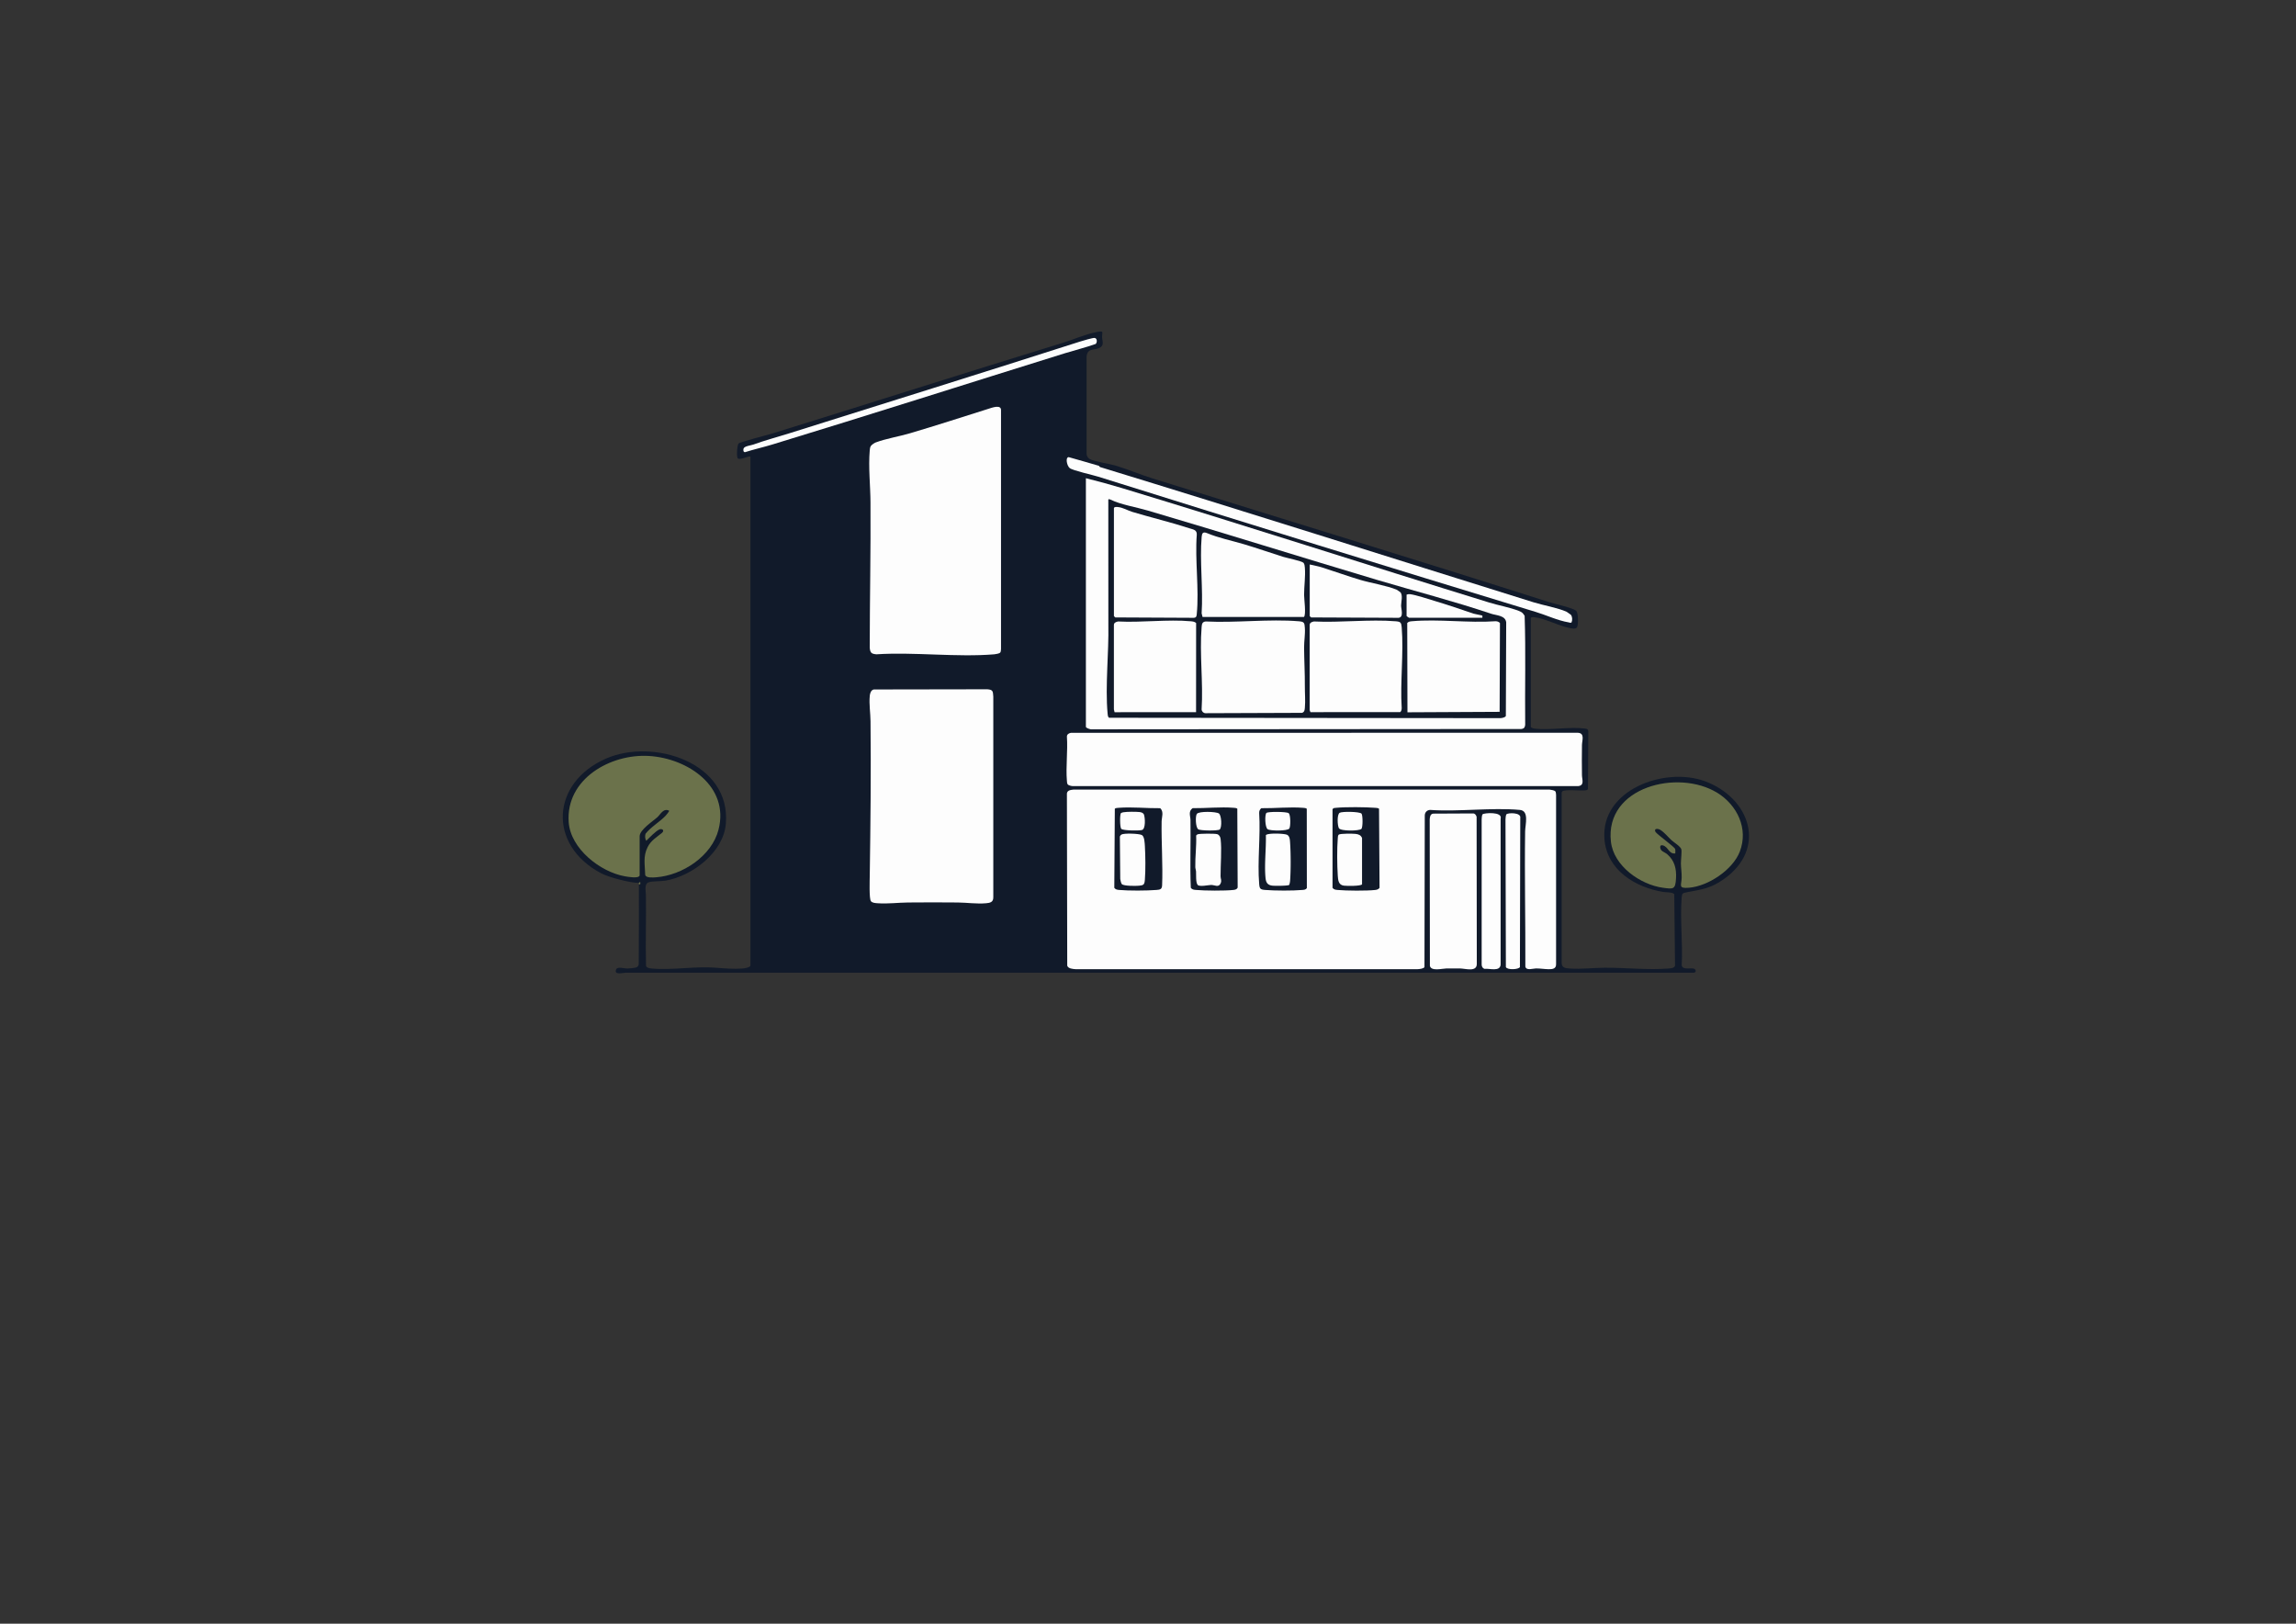 <?xml version="1.0" encoding="UTF-8"?>
<svg data-bbox="206.355 121.535 434.959 235.297" viewBox="0 0 841.89 595.28" xmlns="http://www.w3.org/2000/svg" data-type="color">
    <rect x="0" y="0" width="841.89" height="595.28" fill="#333333" stroke="none"/>
    <g>
        <path d="M234.26 323.69c-3.17.01-10.96-2.02-13.83-3.53-19.74-10.41-18.33-33.28 1.8-42.06 17.41-7.59 45.78 1.5 43.93 23.86-.87 10.55-12.31 19.16-22.07 20.89-1.83.32-4.9.12-6.31.64-1.63.6-.96 3.37-.94 4.44.13 8.73-.16 17.46.04 26.19.23.76 1.45.9 2.13.96 7.49.69 16.06-.94 23.69-.28 3.01.26 6.5.5 9.52.28.64-.05 2.95-.36 2.95-1.17V167.35c-1.14-.11-3.63 1.34-4.59.73-.62-.39-.3-4.72.2-5.45.37-.54 10.92-3.24 12.53-3.74 35.38-10.98 70.72-22.25 106.27-33.17 3.92-1.2 8.32-3.16 12.49-3.98 2.97-.59 1.97.1 2.04 1.99.05 1.15.76 2.52-.47 3.5-1.9 1.52-4.86-.08-5.21 3.46v35.75c0 .69.46 1.41 1.04 1.79 1.42.92 7.3 1.79 9.41 2.41 4.35 1.29 9.23 3.36 13.58 4.71 48.65 15.13 97.34 29.99 145.74 45.45 1.83.59 8.93 2.12 9.84 3.23.69.84.79 5.34.12 6.05-.61.64-1.92.29-2.71.14-4.03-.79-8.83-3.48-12.8-3.93-.32-.04-1.35-.14-1.35.33v39.86c0 .32 1.06.61 1.41.65 5.68.66 12.95-.76 18.54-.02.65.09 1.01.21 1.14.92l-.12 21.21c-.24.43-.58.47-1.02.52-1.6.21-7.56-.46-8.38.37-.15.15-.24.3-.25.52v62.24c-.03 1.95 1.36 2.07 2.95 2.18 4.26.31 8.64-.26 12.86-.28 7.48-.04 16.19.9 23.44.28.82-.07 2.05-.12 2.32-1.02l-.28-26.23c-.52-.77-3.15-.66-4.07-.82-10.22-1.69-20.62-7.96-21.53-19.37-1.44-18.11 22.08-26.58 36.71-21.26 16.72 6.08 23.11 24.76 6.92 36.04-4.77 3.32-7.74 3.62-13.32 4.69-1.7.33-1.87.34-2.01 2.11-.61 7.94.47 16.66.02 24.69.37 1.92 3.48.75 4.62 1.29.7.34.74 1.34-.13 1.41H229.49c-1.06.01-4.49 1.01-3.55-1.22.47-1.11 3.05-.29 4.08-.3.57 0 2.51-.21 3.03-.33.61-.14 1.02-.55 1.16-1.16.1-9.79.06-19.6.06-29.39q.57-.645 0-.51Z" fill="#111a2a" data-color="1"/>
        <path d="M234.26 323.69s.25-.36.51-.26c.02.61.17.88-.51.77z" fill="#6b724b" data-color="2"/>
        <path d="M570.25 290.06c.28.28.29.94.33 1.34v61.99c.08 1.76-1.25 1.96-2.72 1.94s-3.01-.29-4.64-.29c-1.1 0-3.58.93-3.91-.68.07-16.52-.32-33.07-.08-49.59.04-2.44 1.55-7.53-1.91-7.84-10.46-.95-22.34.74-32.95 0-1.19.05-1.99.99-1.94 2.18l-.11 55.43c-.31.62-1.9.75-2.57.78H394.42c-.99-.07-2.74-.18-3.09-1.28l-.12-62.64c-.15-1.61 1.13-1.78 2.44-1.93h174.48c.5.04 1.8.27 2.12.59" fill="#fdfdfd" data-color="3"/>
        <path d="M366.72 239.29c-.31.31-1.62.54-2.12.59-13.83 1.15-29.25-.9-43.25 0-1.86-.17-2.27-.57-2.44-2.44.01-17.75.4-35.49.28-53.25-.04-6.21-.81-12.8-.28-19.03.05-.56.1-1.16.41-1.65.26-.42 1.29-1.12 1.77-1.3 3.79-1.42 8.59-2.19 12.55-3.36 9.48-2.8 19.28-5.97 28.71-8.95 1.38-.44 4.87-1.77 4.7.6v87.45c-.04.4-.05 1.06-.33 1.34" fill="#fdfdfd" data-color="3"/>
        <path d="M391.55 287.62c-.3-.32-.3-.91-.34-1.34-.44-5.18.36-10.97 0-16.22-.02-.82.71-1.26 1.44-1.39l185.77-.03c2.82.05 1.68 2.81 1.65 4.5-.06 3.68-.05 7.4 0 11.08.02 1.54 1.01 3.73-1.4 3.98H393.39c-.48.01-1.55-.26-1.85-.58Z" fill="#fdfdfd" data-color="3"/>
        <path d="m320.39 252.77 41.64-.07c2.12.17 2.04.75 2.19 2.7v73.57c.02 1.8-1.18 2.05-2.7 2.18-3.41.29-6.93-.24-10.29-.28-6.09-.06-12.2-.06-18.29 0-3.64.04-7.39.54-11.06.28-.81-.06-2.06-.09-2.55-.79-.67-.95-.43-7.73-.41-9.39.27-18.8.49-37.73.28-56.57-.03-3.03-.57-6.2-.28-9.26.09-.95.42-2.14 1.48-2.37Z" fill="#fdfdfd" data-color="3"/>
        <path d="M398.17 175.32c4.35 1.09 8.73 2.26 13.02 3.56 44.93 13.61 89.89 28.17 134.77 41.99 3.49 1.08 7.69 1.8 11.02 3.12 1.13.45 1.41.73 2.07 1.79.45 13.26.06 26.62.2 39.92-.11.95-.32 1.33-1.27 1.56l-157.63.12c-.47.12-2.18-.49-2.18-.91v-91.16Z" fill="#fdfdfd" data-color="3"/>
        <path d="M234.52 320.99c-.34 1.2-4.39.45-5.42.27-8.97-1.59-19.87-10.07-20.57-19.82-1.14-15.89 15.35-25.16 29.46-24.29s29.54 11.1 25.48 27c-2.49 9.74-13.28 16.77-22.91 17.48-.99.07-3.76.33-3.98-.9-.08-3.66-.86-6.72.89-10.17 1.25-2.47 3.22-3.54 5.16-5.13 1.25-1.02.11-1.74-.82-1.36-1.3.53-3.77 3.12-4.84 4.18-.48-.71-.52-1.79-.27-2.58 1.91-2.45 5.13-4.31 7.26-6.5.23-.24 1.53-1.75 1.38-1.96-2.11-1.04-3.15 1.37-4.36 2.45-1.68 1.49-6.44 4.58-6.44 6.93v14.4Z" fill="#6b724b" data-color="2"/>
        <path d="M629.65 290.62c7.32 4.51 11.55 13.15 8.29 21.6-2.6 6.73-11.64 12.67-18.65 13.24-4.08.33-2.72-.87-2.66-3.68.04-1.8-.25-3.48-.28-5.14-.02-1.2.39-4.55.15-5.3-.34-1.07-2.73-2.51-3.62-3.33-1.26-1.16-2.51-2.76-4-3.72-.99-.64-2.63-.6-1.8.77.89 1.1 6.94 5.43 7.16 6.21.15.51.03 1.1.05 1.62-2.49.24-2.5-2.47-4.63-2.98-1.23-.3-1.03 1.18-.43 1.87.36.41 1.55.9 2.1 1.38 2.72 2.36 3.43 5.35 3.23 8.88-.23 4.11-.99 3.93-4.74 3.43-8.29-1.11-18.12-7.95-19.13-16.88-2.28-20.17 24.68-26.74 38.95-17.96Z" fill="#6b724b" data-color="2"/>
        <path d="m525.47 298.29 14.62-.07c.76-.02 1.14.57 1.35 1.23l.07 53.96c0 3.04-4.16 1.68-6.05 1.65-1.72-.03-3.45-.03-5.17 0-1.48.02-5.52 1.12-5.98-.95l-.07-53.7c.08-.9.17-1.92 1.22-2.12Z" fill="#fdfdfd" data-color="3"/>
        <path d="M402.97 170.78c.07.02.11.36.44.46 53.1 16.24 105.97 33.06 158.87 49.56 3.61 1.13 8.91 2.02 12.17 3.49.12.05 1.48 1.02 1.54 1.09.56.68.63 1.96.27 2.76-.23.35-.74.09-1.07.03-3.95-.65-8.23-2.66-11.93-3.78-53.66-16.32-107.16-32.89-160.56-49.63-2-.63-9.37-2.26-10.47-3.16-1.03-.84-1.67-3.92-.37-4.01 3.69 1.09 7.43 2.06 11.11 3.19" fill="#fdfdfd" data-color="3"/>
        <path d="M543.61 298.55c.45-.52 7.47-1.11 6.63 1.61v53.49c-.2 2.69-4.06 1.32-5.93 1.55-.68-.22-1-.87-1.02-1.55v-53.24c.02-.44.07-1.56.32-1.85Z" fill="#fdfdfd" data-color="3"/>
        <path d="M552.36 298.55c.53-.62 5.53-.76 5.09 1.35l-.13 54.65c-.45.9-4.59 1.14-5.15 0l-.14-54.14c.03-.44.08-1.56.33-1.85Z" fill="#fdfdfd" data-color="3"/>
        <path d="M390.81 129.4c-35.76 11.13-71.77 22.64-107.6 33.56-3.31 1.01-6.72 1.76-10.02 2.81-.69.03-.68-.86-.54-1.32.28-.91 2.74-1.16 3.62-1.48 4.15-1.52 8.61-2.69 12.97-4.06 35.54-11.17 71.36-22.34 106.83-33.7.84-.27 4.76-1.43 5.32-1.32.95.18.97 1.57.39 2.2-3.6 1.28-7.32 2.19-10.96 3.32Z" fill="#fdfdfd" data-color="3"/>
        <path d="m479.16 296.49.03 29.1c-.41.61-.98.62-1.63.68-3.48.32-10.15.29-13.66 0-1.76-.14-2.04-.42-2.19-2.19-.69-8.33.54-17.57 0-25.99-.03-.71.22-1.36.78-1.79 4.9.07 10.46-.53 15.32-.14.47.04.94.04 1.34.33Z" fill="#111a2a" data-color="1"/>
        <path d="M408.78 296.49c.29-.28.94-.3 1.34-.33 4.87-.4 10.42.21 15.32.14 1.39 1.35.53 3.27.5 4.88-.13 7.66.49 15.83.18 23.37-.06 1.51-.75 1.61-2.08 1.72-3.51.29-10.17.32-13.66 0-.73-.07-1.32-.14-1.79-.78z" fill="#111a2a" data-color="1"/>
        <path d="m505.66 296.49.19 29c-.39.53-.91.7-1.54.78-3.15.37-10.69.3-13.91 0-.73-.07-1.32-.14-1.79-.78v-28.8c.3-.54.75-.48 1.27-.53 3.6-.35 10.79-.29 14.44 0 .47.04.94.04 1.34.33" fill="#111a2a" data-color="1"/>
        <path d="m453.69 296.49.13 28.93c-.31.62-.83.76-1.48.84-3.13.37-10.7.3-13.91 0-.73-.07-1.32-.14-1.79-.78-.35-8.24.02-16.56-.12-24.83-.02-1.51-.88-3.16.77-4.36 4.81.06 10.28-.53 15.06-.14.47.04.94.04 1.34.33Z" fill="#111a2a" data-color="1"/>
        <path d="M407.1 183.12c3.81 1.9 9.45 2.78 13.76 4.05 27.94 8.22 56.1 17.08 84.03 25.41 13.99 4.17 28.11 7.79 41.83 12.41 1.93.65 5.27.6 5.57 3.17l-.13 34.34c-.27.55-1.47.77-2.05.78l-143.46-.14c-.46-.41-.47-.96-.52-1.53-.92-10.27.49-22.27.28-32.66l-.02-45.77c.04-.29.49-.16.7-.05Z" fill="#111a2a" data-color="1"/>
        <path d="M472.74 324.41c-.45.39-5.36.39-6.23.28-1.8-.22-2.32-1.21-2.48-2.93-.46-4.88.26-10.64.14-15.57.5-.85 6.84-.66 7.83-.11s.99 2.04 1.06 3.05c.26 3.87.27 9.79 0 13.65a6.3 6.3 0 0 1-.32 1.61Z" fill="#fdfdfd" data-color="3"/>
        <path d="M464.36 298.04c.54-.54 7.39-.5 8.16.08s.73 4.92.25 5.62c-.67.97-6.99.91-7.95.27-1.01-.69-1.09-5.34-.46-5.97" fill="#fdfdfd" data-color="3"/>
        <path d="M411.35 324.14c-.24-.24-.54-1.46-.58-1.87l-.14-15.57c.11-.3.28-.56.56-.73.9-.57 6.45-.39 7.5.17.97.53 1.04 2.92 1.11 4.03.21 3.42.28 8.98 0 12.36-.15 1.76-.42 2.04-2.19 2.19-1.17.1-5.52.15-6.25-.58Z" fill="#fdfdfd" data-color="3"/>
        <path d="M412 297.78c1.17-.22 4.64-.21 5.86-.07.64.07 1.38.31 1.61.96.42 1.18.65 5.16-.7 5.61-.96.32-6.92.26-7.61-.4-.56-.54-.57-5.41-.13-5.79.17-.14.71-.27.97-.32Z" fill="#fdfdfd" data-color="3"/>
        <path d="M490.86 306.01c.48-.48 5.27-.4 6.21-.29 1.08.13 1.92.44 2.36 1.5v16.99c-.46.69-5.67.62-6.68.48-1.97-.27-2.11-1.99-2.22-3.69-.25-3.74-.31-9.95 0-13.65.03-.4.04-1.06.33-1.34" fill="#fdfdfd" data-color="3"/>
        <path d="M499.23 298.29c.49.49.54 5.09-.05 5.61-.88.79-7.64.86-8.25-.28-.52-.99-.75-4.97.28-5.63.85-.54 7.25-.47 8.02.29Z" fill="#fdfdfd" data-color="3"/>
        <path d="M439.14 324.4c-.74-.88-.5-3.79-.58-4.95-.03-.51-.25-.99-.27-1.53-.09-3.83.48-7.69.31-11.54.09-.26.3-.39.53-.5.67-.31 6.36-.32 7.16-.07s1.19 1.01 1.28 1.81c.46 3.92-.04 9.51-.02 13.64 0 1 .51 1.43.03 2.58-.7 1.67-2.24.58-3.49.6-1.01.02-4.27.77-4.96-.04Z" fill="#fdfdfd" data-color="3"/>
        <path d="M447.26 304.09c-.54.54-7.16.5-7.91-.07-.98-.74-1.09-4.77-.5-5.63.71-1.04 7-.88 8.09-.16.95.64 1.19 4.99.32 5.86" fill="#fdfdfd" data-color="3"/>
        <path d="M442.1 227.84c11.04.57 23.26-.98 34.17-.07 1.97.16 2.06.57 2.19 2.44.17 2.43-.3 4.81-.28 7.22.03 4.68.31 9.42.28 14.14-.02 2.55.24 5.4 0 7.97-.08.84-.15 1.48-1.03 1.8l-35.41.13c-.76-.02-1.39-.64-1.42-1.41.63-9.75-.8-20.47 0-30.11.09-1.13.19-1.97 1.49-2.11Z" fill="#fdfdfd" data-color="3"/>
        <path d="M516.08 261.14 516 228.4c.49-.53 1.01-.58 1.68-.64 9.73-.88 20.78.7 30.64 0 .65-.03 1.22.18 1.68.64l-.12 32.57z" fill="#fdfdfd" data-color="3"/>
        <path d="M408.46 186.25c.15-.48.97-.4 1.38-.37 1.9.16 3.77 1.31 5.25 1.76 7.09 2.13 14.17 3.8 21.15 6.07 1.31.42 2.68.55 2.59 2.3-.71 9.31.9 19.93 0 29.08-.08.85-.13 1.36-1.16 1.41l-28.7-.14c-.12-.06-.52-.47-.52-.51v-39.6Z" fill="#fdfdfd" data-color="3"/>
        <path d="M481.73 227.84c9.72.49 20.45-.86 30.05-.07 1.77.15 2.04.43 2.19 2.19.78 9.48-.61 20 0 29.59 0 .55-.1 1.15-.54 1.52l-32.93.02-.27-.76v-31.14c-.02-.9.73-1.17 1.49-1.34Z" fill="#fdfdfd" data-color="3"/>
        <path d="M409.94 227.84c8.58.47 18.26-.84 26.71-.07.69.06 1.4.15 1.94.63l-.02 32.69-29.88.02-.25-1.04v-30.88c-.02-.9.73-1.17 1.49-1.34Z" fill="#fdfdfd" data-color="3"/>
        <path d="M442.62 195.46c4.21 1.76 9 2.73 13.5 4.06s9.84 3.2 14.45 4.64c1.32.41 6.69 1.5 7.36 2.15.41.4.48 1.23.53 1.79.27 3.21-.29 6.76-.28 10.05 0 1.44.8 7.17-.05 8.03h-37.19l-.33-1.34c.59-9.08-.75-19.07.01-28.04.11-1.31.49-1.96 1.99-1.34Z" fill="#fdfdfd" data-color="3"/>
        <path d="M480.25 206.95c1.4.34 3.08.62 4.43 1.05 4.48 1.42 9.54 3.24 14.04 4.58 4 1.19 9.85 2.11 13.49 3.65.07.03 1.19.81 1.24.86 1.03 1.03.31 3.62.3 4.9s1.07 4.33-.94 4.51l-32.04-.14c-.12-.06-.52-.47-.52-.51z" fill="#fdfdfd" data-color="3"/>
        <path d="M515.76 218c.48-.14.77-.22 1.29-.16 2.11.25 6.77 1.81 9.06 2.49 4.54 1.35 9.7 3.12 14.19 4.64.55.19 3.14.61 3.25.74.06.07-.03.56 0 .77h-26.89c-.1 0-.9-.58-.9-.64z" fill="#fdfdfd" data-color="3"/>
    </g>
</svg>
